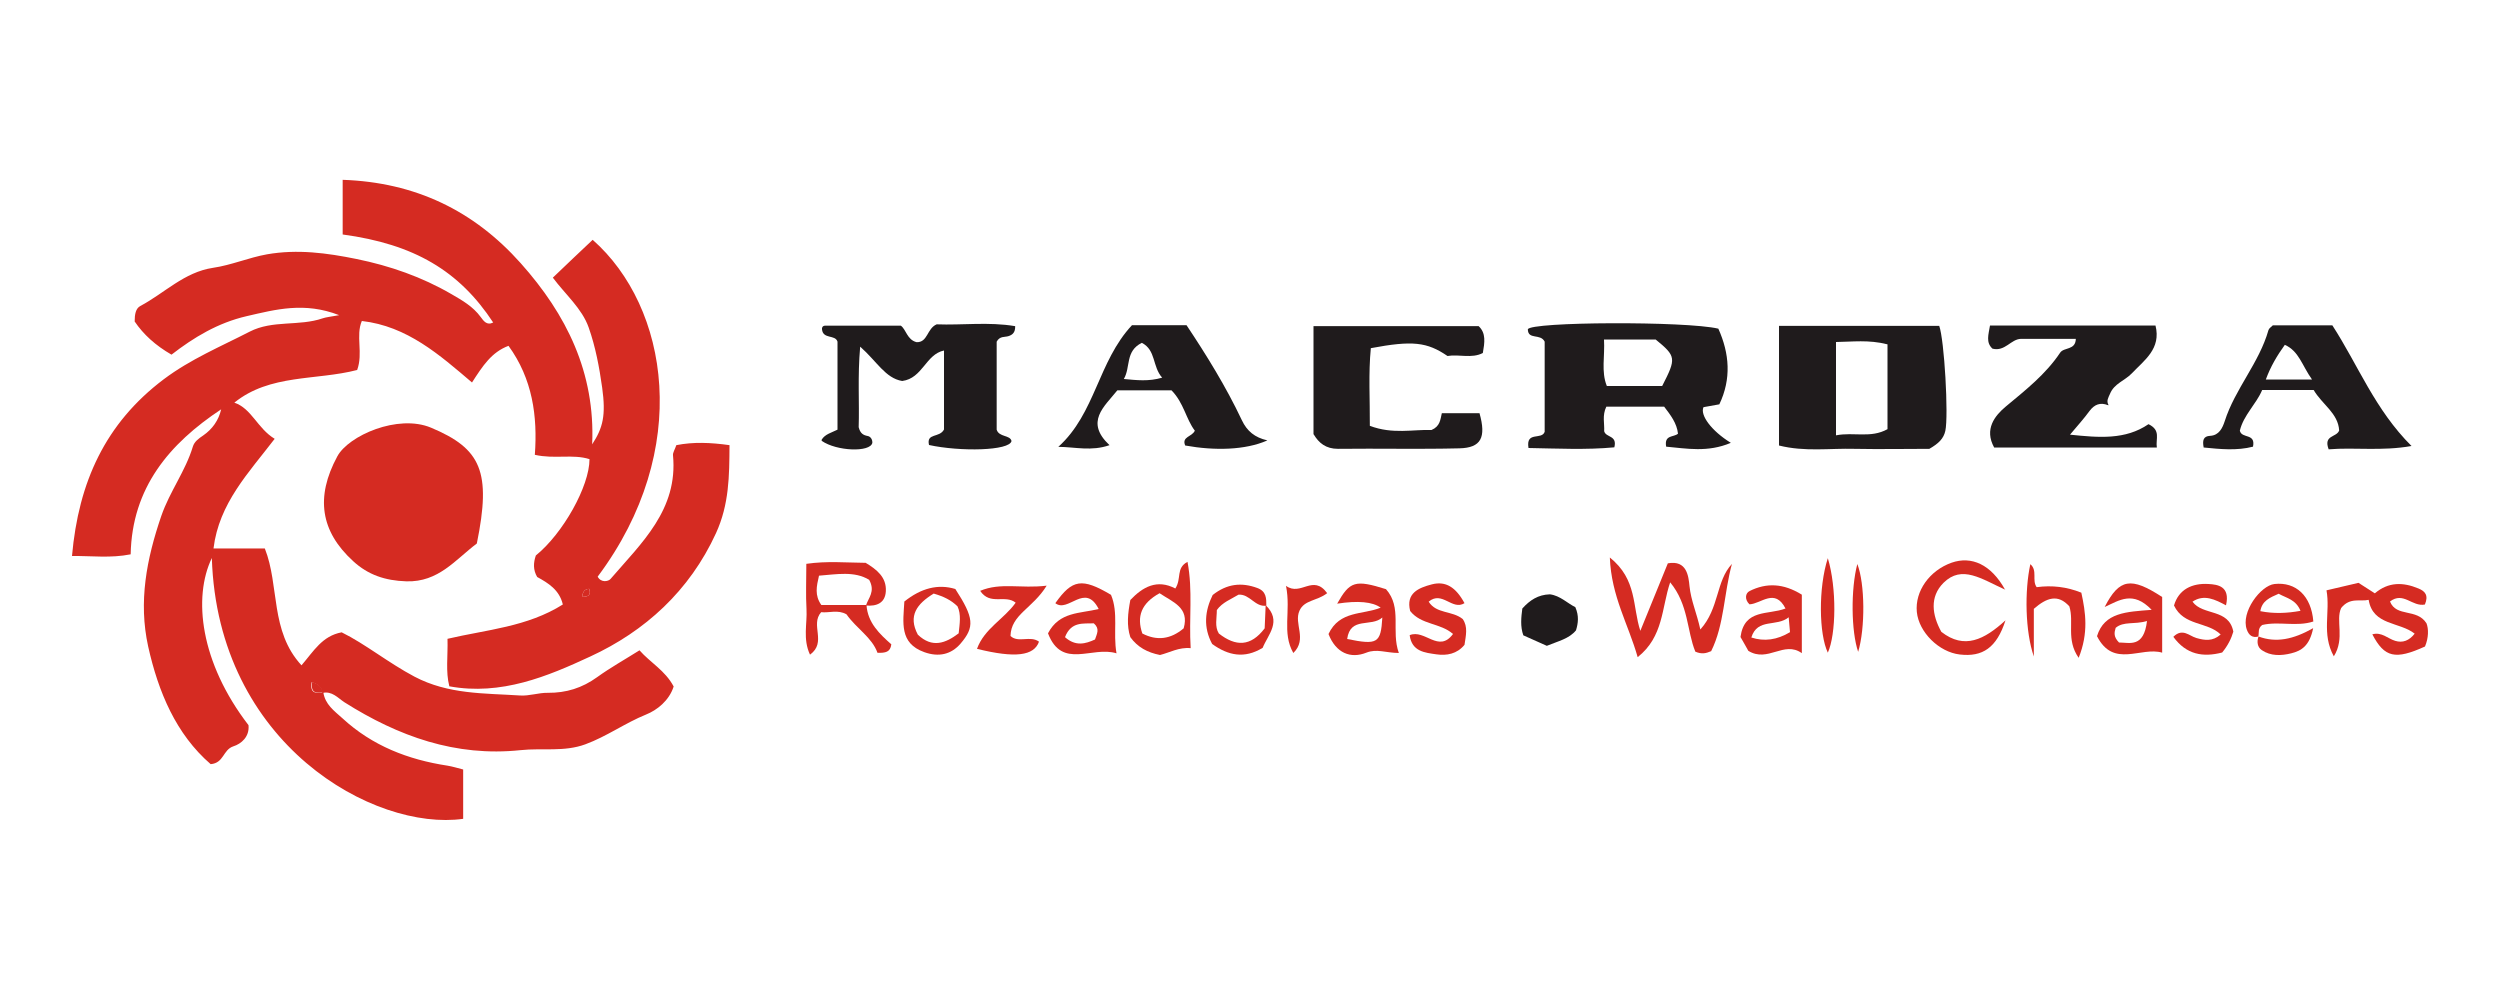 <?xml version="1.0" encoding="UTF-8"?> <svg xmlns="http://www.w3.org/2000/svg" id="Layer_1" data-name="Layer 1" viewBox="0 0 150 60"><defs><style> .cls-1 { fill: #1f1b1c; } .cls-1, .cls-2 { stroke-width: 0px; } .cls-2 { fill: #d52b22; } </style></defs><g id="tCOm7o"><g><path class="cls-2" d="M19.4,41.54c.11.73.65,1.11,1.15,1.56,1.79,1.65,3.94,2.48,6.3,2.84.3.05.59.14.94.23v2.96c-5.32.75-14.73-4.45-15.08-15.65-1.14,2.37-.7,6.26,2.2,10.03.07.69-.43,1.12-.91,1.27-.63.21-.56,1-1.36,1.07-2.08-1.8-3.14-4.33-3.75-7.06-.59-2.69-.1-5.24.79-7.84.51-1.47,1.45-2.69,1.89-4.15.09-.3.35-.49.62-.67.55-.38.93-.91,1.08-1.57-3.11,2.06-5.35,4.7-5.43,8.7-1.21.24-2.3.09-3.52.1.39-4.43,2-7.96,5.5-10.6,1.61-1.21,3.41-1.96,5.16-2.86,1.38-.71,2.96-.31,4.38-.8.21-.07.44-.09.99-.19-2.09-.81-3.81-.34-5.55.06-1.73.4-3.18,1.28-4.51,2.31-.97-.56-1.69-1.22-2.21-1.99,0-.43.06-.78.34-.93,1.45-.77,2.63-2.03,4.36-2.29,1.1-.16,2.13-.61,3.24-.81,1.83-.32,3.6-.08,5.37.28,2.01.41,3.93,1.08,5.7,2.11.64.37,1.29.74,1.75,1.37.17.23.37.53.75.33-2.04-3.1-4.74-4.7-9.03-5.28v-3.28c4.35.15,7.86,1.84,10.68,5,2.75,3.08,4.48,6.57,4.29,10.87.65-.99.83-1.74.6-3.4-.17-1.22-.4-2.45-.81-3.61-.4-1.14-1.39-1.97-2.15-2.99.86-.82,1.62-1.55,2.39-2.27,4.56,4.02,6,12.59.3,20.21.2.38.64.29.77.14,1.86-2.16,4.06-4.16,3.75-7.42-.02-.16.11-.34.2-.61,1.02-.2,2.04-.16,3.19,0-.01,1.86-.02,3.55-.81,5.28-1.59,3.47-4.27,5.89-7.54,7.4-2.56,1.19-5.35,2.36-8.46,1.79-.23-.89-.08-1.81-.11-2.85,2.34-.55,4.78-.71,6.92-2.06-.21-.88-.87-1.28-1.54-1.65-.25-.43-.23-.85-.08-1.29,1.62-1.31,3.22-4.15,3.22-5.78-1.01-.32-2.08.01-3.28-.26.17-2.32-.14-4.56-1.58-6.54-1.01.38-1.54,1.19-2.19,2.2-1.95-1.66-3.89-3.38-6.61-3.69-.38.89.09,1.92-.28,2.94-2.46.64-5.23.23-7.37,1.96,1.04.35,1.38,1.54,2.42,2.17-1.55,2.03-3.34,3.86-3.67,6.58h3.08c.89,2.25.3,4.95,2.2,7.01.74-.86,1.24-1.76,2.41-1.98,1.42.7,2.8,1.83,4.37,2.66,2.03,1.07,4.18.99,6.33,1.13.55.04,1.11-.17,1.67-.16,1.1.01,2.06-.29,2.96-.94.79-.57,1.65-1.05,2.54-1.61.64.73,1.54,1.21,2.05,2.17-.27.85-1,1.42-1.65,1.68-1.26.51-2.37,1.32-3.65,1.79-1.28.47-2.59.21-3.89.35-3.89.41-7.33-.83-10.56-2.87-.4-.26-.75-.7-1.33-.56-.04-.39-.29-.53-.64-.65-.12.73.3.65.67.62ZM35.35,35.33c-.31.02-.38.22-.43.48.37,0,.56-.1.43-.48Z"></path><path class="cls-2" d="M28.61,32.61c-1.28.96-2.29,2.33-4.23,2.27-1.27-.04-2.3-.39-3.19-1.21-1.95-1.78-2.28-3.83-.95-6.29.67-1.24,3.63-2.55,5.62-1.72,3.01,1.26,3.63,2.64,2.75,6.95Z"></path><path class="cls-1" d="M103.16,24.26c-.36.07-.66.12-.95.17-.22.47.47,1.42,1.64,2.14-1.39.59-2.65.34-3.88.23-.13-.73.46-.55.71-.78-.07-.63-.44-1.11-.83-1.62h-3.47c-.26.53-.1,1.03-.13,1.47.1.4.8.23.61.97-1.69.16-3.43.07-5.15.04-.17-1.03.79-.46.97-.97v-5.41c-.25-.51-1-.09-1.01-.74.11-.46,9.5-.5,11.43-.04.67,1.49.79,3.01.06,4.54ZM99.73,23.16c.86-1.67.84-1.78-.39-2.79h-3.1c.06,1.01-.18,1.92.17,2.79h3.31Z"></path><path class="cls-1" d="M116.35,19.54c.31.83.57,5.4.37,6.31-.1.46-.4.76-.96,1.08-1.39,0-2.95.03-4.5,0-1.47-.04-2.97.19-4.52-.2v-7.18h9.61ZM113.25,20.66c-1.15-.29-2.11-.15-3.09-.14v5.6c1.08-.21,2.08.19,3.09-.37v-5.09Z"></path><path class="cls-1" d="M49.3,26.38c.2-.33.59-.42.95-.6v-5.28c-.13-.44-.87-.13-.93-.74-.02-.1.04-.22.19-.22,1.48,0,2.97,0,4.54,0,.32.23.37.84.94.99.68.03.62-.82,1.21-1.07,1.52.06,3.13-.16,4.71.11.01.37-.15.52-.41.6-.22.07-.51-.02-.7.33v5.28c.14.46.81.31.89.68-.1.59-3.08.65-4.95.24-.17-.74.63-.41.9-.93v-4.74c-1.1.23-1.28,1.67-2.51,1.83-1.01-.17-1.52-1.18-2.52-2.06-.16,1.8-.04,3.36-.09,4.83.09.37.27.48.54.53.17.03.29.2.28.41-.12.58-2.14.51-3.04-.12v-.08Z"></path><path class="cls-1" d="M126.48,24.31c-.46-.18-.81-.05-1.11.35-.32.44-.69.85-1.17,1.42,1.74.18,3.32.32,4.71-.63.76.37.42.87.5,1.4h-9.76c-.61-1.1.04-1.91.7-2.46,1.19-.99,2.39-1.93,3.26-3.23.23-.34.92-.13.94-.83h-3.28c-.62.01-.96.78-1.72.59-.41-.37-.24-.84-.15-1.39h9.93c.35,1.4-.67,2.08-1.43,2.88-.41.43-1.05.6-1.3,1.22-.1.23-.23.42-.09.67l-.02.02Z"></path><path class="cls-1" d="M78.81,26.06v-6.49h9.91c.45.42.36.98.25,1.61-.67.35-1.43.06-2.12.18-1.23-.84-2.1-.94-4.6-.47-.15,1.52-.05,3.09-.06,4.66,1.37.52,2.6.21,3.7.25.52-.22.53-.63.62-1.01h2.26c.41,1.46.1,2.08-1.21,2.11-2.43.06-4.85,0-7.28.03-.73,0-1.15-.35-1.46-.87Z"></path><path class="cls-1" d="M76.03,26.43c-1.32.58-3.15.62-4.92.3-.22-.54.41-.51.58-.89-.53-.69-.66-1.67-1.4-2.42h-3.25c-.79.99-1.96,1.89-.47,3.29-1.09.38-2.05.11-3.07.1,2.23-2.01,2.38-5.12,4.42-7.3h3.27c1.2,1.8,2.37,3.69,3.32,5.7.31.66.78,1.04,1.52,1.21ZM68.51,20.57c-1.01.5-.66,1.45-1.08,2.17.78.07,1.47.16,2.3-.08-.6-.67-.36-1.65-1.22-2.09Z"></path><path class="cls-1" d="M144.69,26.76c-1.79.32-3.42.07-4.97.2-.33-.87.47-.7.63-1.13-.06-1.04-1.03-1.57-1.53-2.43h-3.09c-.35.84-1.12,1.51-1.34,2.44.11.5.96.13.79.96-.96.25-1.97.15-2.96.05-.08-.42-.03-.68.39-.7.54-.03.74-.48.87-.87.62-1.95,2.07-3.5,2.63-5.48.03-.1.16-.18.26-.28h3.57c1.56,2.41,2.55,5.05,4.76,7.25ZM138.72,22.77c-.61-.86-.78-1.7-1.63-2.08-.46.64-.85,1.29-1.14,2.08h2.77Z"></path><path class="cls-2" d="M103.92,33.82c-.49,1.79-.46,3.66-1.25,5.25-.33.14-.57.19-.95.03-.51-1.24-.4-2.82-1.51-4.16-.52,1.53-.39,3.25-1.95,4.49-.56-1.98-1.58-3.64-1.67-5.98,1.65,1.32,1.35,2.95,1.83,4.4.55-1.34,1.09-2.67,1.65-4.05,1.15-.21,1.24.78,1.3,1.37.09.87.43,1.6.65,2.6,1.15-1.28.92-2.89,1.9-3.94Z"></path><path class="cls-2" d="M145.5,36.27c-.77.16-1.29-.8-2.1-.18.38.96,1.61.39,2.19,1.31.13.33.13.87-.09,1.39-1.78.81-2.43.67-3.16-.73.56-.16.93.26,1.37.39.45.14.84-.01,1.17-.43-.9-.72-2.51-.48-2.76-2.03-.51.12-1.12-.17-1.65.49-.35.75.24,1.81-.44,2.9-.75-1.35-.2-2.65-.44-3.96.68-.16,1.31-.31,1.92-.45.35.22.65.42.98.63.81-.69,1.69-.68,2.62-.29.39.16.62.4.38.97Z"></path><path class="cls-2" d="M51.99,36.3c.07,1.07.79,1.74,1.49,2.36-.06.47-.35.52-.83.51-.33-.93-1.27-1.46-1.86-2.31-.52-.3-1.07-.07-1.52-.13-.68.77.36,1.8-.67,2.55-.44-.94-.16-1.86-.21-2.73-.05-.86-.01-1.72-.01-2.72,1.24-.18,2.4-.07,3.56-.06.66.4,1.26.86,1.21,1.71-.04.7-.55.91-1.19.85.13-.45.58-.83.19-1.54-.88-.54-1.95-.33-3.01-.25-.15.65-.27,1.18.14,1.76h2.73Z"></path><path class="cls-2" d="M62.88,38c.68-1.31,1.92-1.18,3.04-1.46-.82-1.62-1.83.26-2.6-.35,1.02-1.44,1.6-1.53,3.34-.5.46,1.09.11,2.26.33,3.51-1.47-.46-3.27,1-4.11-1.2ZM63.9,38.23c.64.57,1.23.4,1.8.14.12-.36.3-.64-.07-.97-.62.03-1.36-.13-1.73.83Z"></path><path class="cls-2" d="M120.33,35.39c-1.44-.65-2.61-1.52-3.72-.42-.84.84-.69,1.93-.13,2.94,1.38,1.08,2.58.47,3.85-.69-.53,1.65-1.38,2.21-2.74,2.05-1.25-.14-2.46-1.34-2.58-2.55-.12-1.25.76-2.49,2.09-2.96,1.18-.41,2.36.09,3.21,1.63Z"></path><path class="cls-2" d="M129.73,35.82v3.34c-1.27-.38-2.92.96-3.91-.99.44-1.43,1.77-1.46,3.28-1.58-1.12-1.17-1.94-.57-2.82-.17.88-1.71,1.58-1.82,3.45-.6ZM128.82,37.26c-.78.23-1.39,0-1.88.41-.09.3-.13.54.2.88.63,0,1.49.34,1.68-1.29Z"></path><path class="cls-2" d="M79.71,38.04c.67-1.42,2.05-1.14,3.13-1.58q-.73-.53-2.61-.24c.76-1.35,1.08-1.45,2.93-.87.99,1.12.29,2.49.77,3.83-.81-.01-1.32-.27-1.95-.02-.95.38-1.83.02-2.27-1.12ZM82.94,37.05c-.67.6-1.92-.08-2.11,1.29,1.82.37,2.02.26,2.11-1.29Z"></path><path class="cls-2" d="M87.87,36.19c-.74.46-1.34-.77-2.15-.09.46.74,1.41.53,2.04,1.04.33.46.19,1,.11,1.55-.45.55-1.07.66-1.69.57-.68-.1-1.47-.16-1.6-1.15.91-.38,1.74,1.1,2.6-.07-.75-.67-1.91-.54-2.57-1.38-.27-1.07.5-1.39,1.31-1.6.82-.21,1.43.17,1.95,1.13Z"></path><path class="cls-2" d="M133.33,39.15c-1.15.3-2.15.13-2.93-.94.55-.55.96-.05,1.38.07.5.14.97.22,1.46-.21-.79-.78-2.21-.5-2.8-1.74.28-.97,1.09-1.35,2.07-1.29.53.03,1.32.12,1.05,1.28-.64-.34-1.31-.69-2.01-.22.62.86,2.18.39,2.45,1.8-.12.41-.33.84-.67,1.25Z"></path><path class="cls-2" d="M108.11,35.67v3.52c-1.08-.77-2.03.59-3.21-.14-.11-.19-.31-.56-.47-.83.23-1.71,1.67-1.31,2.7-1.71-.64-1.25-1.46-.28-2.16-.25-.3-.28-.26-.67.01-.8,1-.5,2.02-.47,3.13.22ZM107.33,37.03c-.73.61-1.88.03-2.25,1.22q1.16.38,2.32-.32c-.02-.22-.04-.45-.08-.9Z"></path><path class="cls-2" d="M62.8,35.14c-.84,1.37-2.14,1.73-2.17,3.02.47.44,1.18-.05,1.71.34-.3.85-1.42,1-3.72.43.44-1.22,1.64-1.8,2.32-2.77-.64-.51-1.53.19-2.13-.71,1.24-.52,2.42-.12,3.99-.31Z"></path><path class="cls-2" d="M70.52,35.31c.39-.6.02-1.22.73-1.6.33,1.74.08,3.38.19,5.18-.7-.07-1.27.27-1.84.41-.75-.15-1.34-.46-1.78-1.07-.23-.7-.15-1.43,0-2.23.74-.78,1.6-1.27,2.7-.69ZM69.58,35.59c-1.11.61-1.39,1.4-1.04,2.42q1.31.68,2.48-.31c.36-1.25-.65-1.57-1.45-2.11Z"></path><path class="cls-1" d="M93,35.66c.61.08,1.05.54,1.52.77.23.53.17.96.04,1.39-.42.51-1.05.64-1.75.93-.39-.18-.89-.4-1.41-.63-.19-.53-.13-1.08-.06-1.61.45-.5.95-.83,1.65-.85Z"></path><path class="cls-2" d="M54.25,36.1q1.53-1.23,3.07-.76c1.12,1.73,1.17,2.28.31,3.28-.56.65-1.31.82-2.17.51-1.51-.54-1.27-1.77-1.2-3.03ZM56.03,35.61c-1.02.62-1.56,1.34-.96,2.47.86.82,1.66.52,2.45-.08.06-.58.16-1.13-.07-1.62-.39-.38-.83-.59-1.41-.76Z"></path><path class="cls-2" d="M75.93,36.3c1.01.97.15,1.77-.17,2.57-1.1.67-2.07.46-3.03-.23-.54-1-.44-1.99.03-2.94.86-.68,1.73-.77,2.68-.42.54.2.54.61.54,1.06-.68.1-.99-.71-1.67-.66-.44.27-.97.46-1.3.92,0,.5-.14.99.12,1.41,1.01.79,1.91.8,2.75-.31.02-.42.04-.91.06-1.39Z"></path><path class="cls-2" d="M121.82,33.85c.45.38.08.97.38,1.38q1.39-.19,2.68.33c.26,1.19.44,2.41-.16,3.91-.77-1.1-.26-2.14-.56-3.09-.68-.75-1.35-.53-2.13.15v2.86c-.52-1.51-.56-3.93-.21-5.54Z"></path><path class="cls-2" d="M135.51,38.19c-.37.1-.58-.08-.7-.41-.38-1.05.83-2.65,1.66-2.74,1.28-.14,2.21.71,2.33,2.25-1.01.33-2.08-.03-3.07.21-.27.2-.18.47-.23.7h0ZM136.73,35.62c-.55.24-1.01.43-1.11,1.05.8.16,1.58.13,2.41-.02-.28-.68-.81-.75-1.3-1.02Z"></path><path class="cls-2" d="M79.63,35.59c-.62.48-1.37.4-1.66,1.05-.36.78.49,1.7-.37,2.54-.7-1.23-.13-2.49-.44-4.03.89.65,1.62-.73,2.47.44Z"></path><path class="cls-2" d="M111.44,33.84c.46,1.19.48,3.84.05,5.27-.42-1.22-.45-3.76-.05-5.27Z"></path><path class="cls-2" d="M109.67,33.49c.54,1.8.5,4.56,0,5.67-.53-1.1-.58-3.88,0-5.67Z"></path><path class="cls-2" d="M135.51,38.19c1.05.39,2.08.18,3.28-.5-.22,1.08-.72,1.36-1.32,1.51-.6.15-1.23.17-1.76-.19-.27-.18-.31-.51-.2-.82h0Z"></path><path class="cls-2" d="M35.35,35.33c.13.38-.06.48-.43.48.05-.26.12-.46.43-.48Z"></path><path class="cls-2" d="M19.4,41.54c-.37.03-.78.11-.67-.62.35.12.6.26.64.65l.03-.03Z"></path></g></g></svg> 